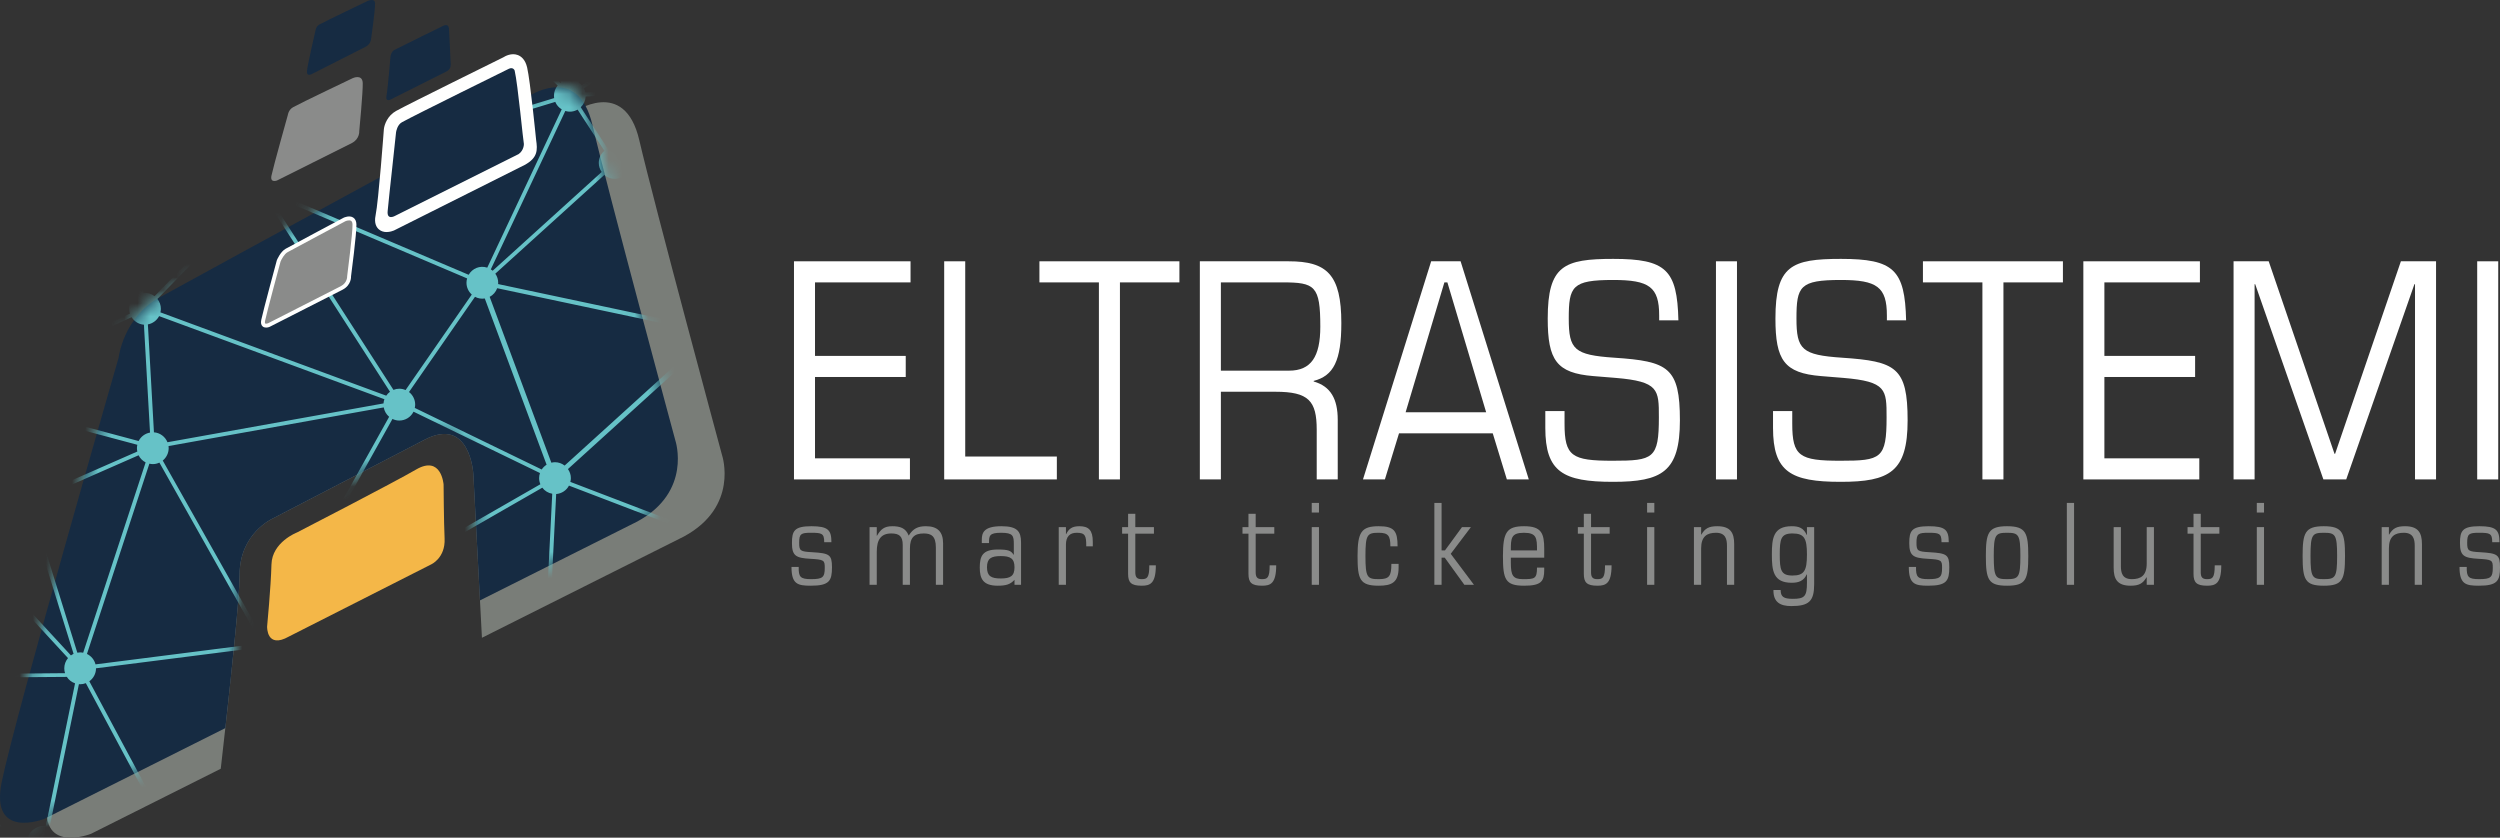 <?xml version="1.0" encoding="UTF-8"?>
<svg width="191px" height="64px" viewBox="0 0 191 64" version="1.1" xmlns="http://www.w3.org/2000/svg" xmlns:xlink="http://www.w3.org/1999/xlink">
    <rect x="0" y="0" width="191" height="64" fill="#333333" stroke="none"/>
    <title>Group 6</title>
    <defs>
        <path d="M40.236,0.781 C40.236,0.781 17.119,13.331 12.191,16.055 L12.191,16.055 C9.411,17.591 9.066,20.644 9.066,20.644 L9.066,20.644 C9.066,20.644 1.212,47.863 0.137,53.043 L0.137,53.043 C-0.8,57.551 3.384,55.892 3.384,55.892 L3.384,55.892 L17.217,48.956 C17.802,43.709 18.312,38.701 18.304,37.267 L18.304,37.267 C18.287,34.083 20.82,32.953 20.82,32.953 L20.82,32.953 L32.429,26.928 C35.919,25.097 36.163,29.533 36.163,29.533 L36.163,29.533 L36.67,39.201 L48.678,33.18 C52.899,30.901 51.6,26.993 51.6,26.993 L51.6,26.993 C51.6,26.993 46.405,7.782 45.269,2.898 L45.269,2.898 C44.736,0.608 43.597,0 42.537,0 L42.537,0 C41.336,0 40.236,0.781 40.236,0.781 L40.236,0.781 Z" id="path-1"></path>
    </defs>
    <g id="Symbols" stroke="none" stroke-width="1" fill="none" fill-rule="evenodd">
        <g id="export" transform="translate(-714, -145)">
            <g id="Group-6" transform="translate(714, 145)">
                <polygon id="Fill-69-Copy" fill="#FFFFFF" points="60.66 19.963 69.565 19.963 69.565 21.575 62.267 21.575 62.267 27.191 69.198 27.191 69.198 28.802 62.267 28.802 62.267 35.017 69.519 35.017 69.519 36.628 60.66 36.628"></polygon>
                <polygon id="Fill-70-Copy" fill="#FFFFFF" points="72.136 19.963 73.743 19.963 73.743 34.879 80.743 34.879 80.743 36.628 72.136 36.628"></polygon>
                <polygon id="Fill-71-Copy" fill="#FFFFFF" points="83.956 21.575 79.412 21.575 79.412 19.963 90.107 19.963 90.107 21.575 85.563 21.575 85.563 36.628 83.956 36.628"></polygon>
                <g id="Group-111-Copy" transform="translate(60.47, 19.779)">
                    <path d="M32.805,8.539 L38.015,8.539 C39.69,8.539 40.402,7.481 40.402,5.179 C40.402,2.049 39.989,1.795 37.51,1.795 L32.805,1.795 L32.805,8.539 Z M31.198,0.184 L37.992,0.184 C40.907,0.184 42.008,1.197 42.008,4.903 C42.008,7.78 41.412,8.931 39.897,9.322 L39.897,9.368 C41.205,9.736 41.733,10.726 41.733,12.291 L41.733,16.849 L40.127,16.849 L40.127,13.051 C40.127,10.842 39.507,10.151 36.982,10.151 L32.805,10.151 L32.805,16.849 L31.198,16.849 L31.198,0.184 Z" id="Fill-72" fill="#FFFFFF"></path>
                    <path d="M50.11,1.796 L49.881,1.796 L46.92,11.716 L53.071,11.716 L50.11,1.796 Z M53.576,13.327 L46.415,13.327 L45.336,16.849 L43.661,16.849 L48.871,0.184 L51.12,0.184 L56.33,16.849 L54.654,16.849 L53.576,13.327 Z" id="Fill-74" fill="#FFFFFF"></path>
                    <path d="M57.592,11.624 L59.061,11.624 L59.061,12.591 C59.061,15.077 59.612,15.422 62.733,15.422 C65.855,15.422 66.268,15.261 66.268,12.107 C66.268,9.99 66.268,9.368 62.963,9.092 L61.265,8.954 C58.442,8.724 57.776,7.734 57.776,4.558 C57.776,0.507 59.015,0 62.779,0 C66.819,0 67.669,0.829 67.76,4.696 L66.291,4.696 L66.291,4.327 C66.291,2.141 65.534,1.611 62.779,1.611 C59.635,1.611 59.383,2.095 59.383,4.558 C59.383,6.928 59.796,7.343 62.871,7.55 C66.98,7.826 67.875,8.286 67.875,12.338 C67.875,16.273 66.498,17.033 62.757,17.033 C58.947,17.033 57.592,16.273 57.592,12.913 L57.592,11.624 Z" id="Fill-76" fill="#FFFFFF"></path>
                    <polygon id="Fill-78" fill="#FFFFFF" points="70.629 16.849 72.235 16.849 72.235 0.184 70.629 0.184"></polygon>
                    <path d="M74.989,11.624 L76.458,11.624 L76.458,12.591 C76.458,15.077 77.009,15.422 80.13,15.422 C83.252,15.422 83.665,15.261 83.665,12.107 C83.665,9.99 83.665,9.368 80.36,9.092 L78.661,8.954 C75.838,8.724 75.173,7.734 75.173,4.558 C75.173,0.507 76.412,0 80.176,0 C84.216,0 85.065,0.829 85.157,4.696 L83.688,4.696 L83.688,4.327 C83.688,2.141 82.93,1.611 80.176,1.611 C77.032,1.611 76.78,2.095 76.78,4.558 C76.78,6.928 77.193,7.343 80.268,7.55 C84.376,7.826 85.272,8.286 85.272,12.338 C85.272,16.273 83.895,17.033 80.153,17.033 C76.343,17.033 74.989,16.273 74.989,12.913 L74.989,11.624 Z" id="Fill-80" fill="#FFFFFF"></path>
                    <polygon id="Fill-81" fill="#FFFFFF" points="90.986 1.796 86.442 1.796 86.442 0.184 97.137 0.184 97.137 1.796 92.593 1.796 92.593 16.849 90.986 16.849"></polygon>
                    <polygon id="Fill-82" fill="#FFFFFF" points="98.698 0.184 107.603 0.184 107.603 1.796 100.305 1.796 100.305 7.412 107.236 7.412 107.236 9.023 100.305 9.023 100.305 15.238 107.557 15.238 107.557 16.849 98.698 16.849"></polygon>
                    <polygon id="Fill-83" fill="#FFFFFF" points="110.174 0.184 112.859 0.184 117.886 14.892 117.932 14.892 122.958 0.184 125.644 0.184 125.644 16.849 124.037 16.849 124.037 1.934 123.991 1.934 118.781 16.849 117.037 16.849 111.827 1.934 111.781 1.934 111.781 16.849 110.174 16.849"></polygon>
                    <polygon id="Fill-84" fill="#FFFFFF" points="128.788 16.849 130.395 16.849 130.395 0.184 128.788 0.184"></polygon>
                    <path d="M0.551,23.535 C0.534,24.295 0.672,24.468 1.491,24.468 C2.378,24.468 2.542,24.338 2.542,23.595 C2.542,23.016 2.481,22.973 1.439,22.913 C0.336,22.852 0.035,22.688 0.035,21.712 C0.035,20.787 0.207,20.424 1.517,20.424 C2.801,20.424 3.05,20.718 3.05,21.643 L2.499,21.643 C2.499,20.968 2.318,20.925 1.491,20.925 C0.724,20.925 0.586,21.003 0.586,21.686 C0.586,22.308 0.664,22.36 1.594,22.411 C2.895,22.489 3.093,22.593 3.093,23.561 C3.093,24.598 2.895,24.969 1.473,24.969 C0.465,24.969 0,24.848 0,23.535 L0.551,23.535 Z" id="Fill-85" fill="#8A8B8A"></path>
                    <path d="M5.964,20.493 L6.515,20.493 L6.515,21.15 L6.533,21.15 C6.808,20.675 7.075,20.424 7.696,20.424 C8.281,20.424 8.73,20.554 8.954,21.141 C9.29,20.605 9.652,20.424 10.272,20.424 C11.16,20.424 11.582,20.856 11.582,21.729 L11.582,24.9 L11.03,24.9 L11.03,22.049 C11.03,21.167 10.669,20.977 10.108,20.977 C9.402,20.977 9.049,21.262 9.049,22.126 L9.049,24.9 L8.497,24.9 L8.497,21.85 C8.497,21.193 8.23,20.977 7.627,20.977 C6.826,20.977 6.515,21.461 6.515,22.377 L6.515,24.9 L5.964,24.9 L5.964,20.493 Z" id="Fill-86" fill="#8A8B8A"></path>
                    <path d="M15.987,24.416 C16.719,24.416 17.038,24.235 17.038,23.561 C17.038,22.887 16.719,22.705 15.987,22.705 C15.254,22.705 14.936,22.887 14.936,23.561 C14.936,24.235 15.254,24.416 15.987,24.416 L15.987,24.416 Z M17.038,24.52 C16.719,24.866 16.4,24.969 15.754,24.969 C14.634,24.969 14.384,24.434 14.384,23.587 C14.384,22.723 14.582,22.204 15.754,22.204 C16.59,22.204 16.771,22.299 16.969,22.602 L16.986,22.602 L16.986,21.798 C16.986,21.15 16.926,20.925 16.012,20.925 C15.108,20.925 15.091,21.15 15.091,21.712 L14.539,21.712 L14.539,21.478 C14.539,20.943 14.668,20.424 16.039,20.424 C17.262,20.424 17.538,20.822 17.538,21.677 L17.538,24.9 L17.038,24.9 L17.038,24.52 Z" id="Fill-87" fill="#8A8B8A"></path>
                    <path d="M20.417,20.493 L20.968,20.493 L20.968,21.029 L20.986,21.029 C21.192,20.605 21.45,20.424 22.002,20.424 C22.7,20.424 23.019,20.726 23.019,21.608 L23.019,21.962 L22.519,21.962 C22.528,21.15 22.433,20.925 21.804,20.925 C21.253,20.917 20.968,21.228 20.968,21.833 L20.968,24.9 L20.417,24.9 L20.417,20.493 Z" id="Fill-88" fill="#8A8B8A"></path>
                    <path d="M25.717,20.994 L25.26,20.994 L25.26,20.493 L25.717,20.493 L25.717,19.474 L26.268,19.474 L26.268,20.493 L27.69,20.493 L27.69,20.994 L26.268,20.994 L26.268,23.941 C26.268,24.304 26.38,24.468 26.742,24.468 C27.156,24.468 27.337,24.39 27.337,23.414 L27.836,23.414 C27.836,24.822 27.389,24.969 26.751,24.969 C25.941,24.969 25.717,24.719 25.717,24.062 L25.717,20.994 Z" id="Fill-89" fill="#8A8B8A"></path>
                    <path d="M34.913,20.994 L34.456,20.994 L34.456,20.493 L34.913,20.493 L34.913,19.474 L35.464,19.474 L35.464,20.493 L36.886,20.493 L36.886,20.994 L35.464,20.994 L35.464,23.941 C35.464,24.304 35.576,24.468 35.938,24.468 C36.351,24.468 36.532,24.39 36.532,23.414 L37.032,23.414 C37.032,24.822 36.584,24.969 35.947,24.969 C35.137,24.969 34.913,24.719 34.913,24.062 L34.913,20.994 Z" id="Fill-90" fill="#8A8B8A"></path>
                    <path d="M39.747,24.9 L40.299,24.9 L40.299,20.493 L39.747,20.493 L39.747,24.9 Z M39.747,19.379 L40.299,19.379 L40.299,18.644 L39.747,18.644 L39.747,19.379 Z" id="Fill-91" fill="#8A8B8A"></path>
                    <path d="M45.754,21.962 C45.754,21.159 45.599,20.925 44.867,20.925 C43.987,20.925 43.85,21.055 43.85,22.697 C43.85,24.338 43.987,24.468 44.867,24.468 C45.659,24.468 45.831,24.252 45.831,23.301 L46.383,23.301 L46.383,23.587 C46.383,24.728 45.849,24.969 44.867,24.969 C43.419,24.969 43.247,24.486 43.247,22.697 C43.247,20.873 43.54,20.424 44.867,20.424 C46.056,20.424 46.305,20.796 46.305,21.962 L45.754,21.962 Z" id="Fill-92" fill="#8A8B8A"></path>
                    <polygon id="Fill-93" fill="#8A8B8A" points="49.908 22.826 49.667 22.826 49.667 24.9 49.115 24.9 49.115 18.644 49.667 18.644 49.667 22.273 49.925 22.273 51.226 20.493 51.907 20.493 50.365 22.533 52.14 24.9 51.407 24.9"></polygon>
                    <path d="M56.957,22.273 C56.957,21.34 56.94,20.925 55.957,20.925 C54.975,20.925 54.958,21.34 54.958,22.273 L56.957,22.273 Z M54.958,22.827 L54.958,23.232 C54.958,24.191 55.122,24.468 55.88,24.468 C56.768,24.468 56.957,24.451 56.957,23.587 L57.509,23.587 L57.509,23.751 C57.509,24.632 57.293,24.969 55.975,24.969 C54.527,24.969 54.355,24.486 54.355,22.697 C54.355,20.873 54.648,20.424 55.975,20.424 C57.293,20.424 57.509,20.96 57.509,22.161 L57.509,22.827 L54.958,22.827 Z" id="Fill-94" fill="#8A8B8A"></path>
                    <path d="M60.534,20.994 L60.078,20.994 L60.078,20.493 L60.534,20.493 L60.534,19.474 L61.086,19.474 L61.086,20.493 L62.508,20.493 L62.508,20.994 L61.086,20.994 L61.086,23.941 C61.086,24.304 61.198,24.468 61.56,24.468 C61.973,24.468 62.154,24.39 62.154,23.414 L62.654,23.414 C62.654,24.822 62.206,24.969 61.568,24.969 C60.759,24.969 60.534,24.719 60.534,24.062 L60.534,20.994 Z" id="Fill-95" fill="#8A8B8A"></path>
                    <path d="M65.369,24.9 L65.921,24.9 L65.921,20.493 L65.369,20.493 L65.369,24.9 Z M65.369,19.379 L65.921,19.379 L65.921,18.644 L65.369,18.644 L65.369,19.379 Z" id="Fill-96" fill="#8A8B8A"></path>
                    <path d="M68.946,20.493 L69.497,20.493 L69.497,21.064 L69.515,21.064 C69.79,20.588 70.092,20.424 70.729,20.424 C71.746,20.424 72.022,20.934 72.022,21.789 L72.022,24.9 L71.47,24.9 L71.47,21.919 C71.47,21.409 71.358,20.925 70.634,20.925 C69.962,20.925 69.497,21.185 69.497,22.118 L69.497,24.9 L68.946,24.9 L68.946,20.493 Z" id="Fill-97" fill="#8A8B8A"></path>
                    <path d="M76.469,24.192 C77.366,24.192 77.581,23.838 77.581,22.584 C77.581,21.331 77.366,20.977 76.469,20.977 C75.582,20.977 75.504,21.418 75.504,22.584 C75.504,23.751 75.582,24.192 76.469,24.192 L76.469,24.192 Z M77.581,24.105 L77.563,24.105 C77.339,24.598 76.952,24.745 76.417,24.745 C74.996,24.745 74.901,23.803 74.901,22.584 C74.901,21.366 74.996,20.424 76.417,20.424 C76.978,20.424 77.322,20.562 77.563,21.089 L77.581,21.089 L77.581,20.493 L78.132,20.493 L78.132,24.857 C78.132,26.162 77.727,26.525 76.383,26.525 C75.53,26.525 75.004,26.222 75.021,25.298 L75.573,25.298 C75.573,25.816 75.797,25.972 76.504,25.972 C77.4,25.972 77.581,25.781 77.581,24.753 L77.581,24.105 Z" id="Fill-98" fill="#8A8B8A"></path>
                    <path d="M85.915,23.535 C85.898,24.295 86.035,24.468 86.854,24.468 C87.741,24.468 87.905,24.338 87.905,23.595 C87.905,23.016 87.845,22.973 86.802,22.913 C85.699,22.852 85.398,22.688 85.398,21.712 C85.398,20.787 85.57,20.424 86.88,20.424 C88.164,20.424 88.414,20.718 88.414,21.643 L87.862,21.643 C87.862,20.968 87.681,20.925 86.854,20.925 C86.087,20.925 85.949,21.003 85.949,21.686 C85.949,22.308 86.027,22.36 86.957,22.411 C88.258,22.489 88.456,22.593 88.456,23.561 C88.456,24.598 88.258,24.969 86.837,24.969 C85.829,24.969 85.363,24.848 85.363,23.535 L85.915,23.535 Z" id="Fill-99" fill="#8A8B8A"></path>
                    <path d="M92.87,24.468 C93.749,24.468 93.887,24.338 93.887,22.697 C93.887,21.055 93.749,20.925 92.87,20.925 C91.991,20.925 91.853,21.055 91.853,22.697 C91.853,24.338 91.991,24.468 92.87,24.468 M92.87,20.424 C94.317,20.424 94.49,20.943 94.49,22.697 C94.49,24.52 94.3,24.969 92.87,24.969 C91.439,24.969 91.25,24.52 91.25,22.697 C91.25,20.943 91.422,20.424 92.87,20.424" id="Fill-100" fill="#8A8B8A"></path>
                    <polygon id="Fill-101" fill="#8A8B8A" points="97.437 24.9 97.989 24.9 97.989 18.644 97.437 18.644"></polygon>
                    <path d="M104.09,24.9 L103.539,24.9 L103.539,24.33 L103.521,24.33 C103.246,24.805 102.944,24.969 102.307,24.969 C101.29,24.969 101.014,24.459 101.014,23.604 L101.014,20.493 L101.566,20.493 L101.566,23.474 C101.566,23.984 101.677,24.468 102.401,24.468 C103.073,24.468 103.539,24.209 103.539,23.276 L103.539,20.493 L104.09,20.493 L104.09,24.9 Z" id="Fill-102" fill="#8A8B8A"></path>
                    <path d="M107.115,20.994 L106.659,20.994 L106.659,20.493 L107.115,20.493 L107.115,19.474 L107.667,19.474 L107.667,20.493 L109.089,20.493 L109.089,20.994 L107.667,20.994 L107.667,23.941 C107.667,24.304 107.779,24.468 108.141,24.468 C108.554,24.468 108.735,24.39 108.735,23.414 L109.235,23.414 C109.235,24.822 108.787,24.969 108.15,24.969 C107.34,24.969 107.115,24.719 107.115,24.062 L107.115,20.994 Z" id="Fill-103" fill="#8A8B8A"></path>
                    <path d="M111.95,24.9 L112.502,24.9 L112.502,20.493 L111.95,20.493 L111.95,24.9 Z M111.95,19.379 L112.502,19.379 L112.502,18.644 L111.95,18.644 L111.95,19.379 Z" id="Fill-104" fill="#8A8B8A"></path>
                    <path d="M117.069,24.468 C117.948,24.468 118.086,24.338 118.086,22.697 C118.086,21.055 117.948,20.925 117.069,20.925 C116.19,20.925 116.053,21.055 116.053,22.697 C116.053,24.338 116.19,24.468 117.069,24.468 M117.069,20.424 C118.517,20.424 118.689,20.943 118.689,22.697 C118.689,24.52 118.5,24.969 117.069,24.969 C115.639,24.969 115.45,24.52 115.45,22.697 C115.45,20.943 115.622,20.424 117.069,20.424" id="Fill-105" fill="#8A8B8A"></path>
                    <path d="M121.491,20.493 L122.042,20.493 L122.042,21.064 L122.06,21.064 C122.335,20.588 122.637,20.424 123.274,20.424 C124.291,20.424 124.567,20.934 124.567,21.789 L124.567,24.9 L124.015,24.9 L124.015,21.919 C124.015,21.409 123.903,20.925 123.18,20.925 C122.508,20.925 122.042,21.185 122.042,22.118 L122.042,24.9 L121.491,24.9 L121.491,20.493 Z" id="Fill-106" fill="#8A8B8A"></path>
                    <path d="M127.989,23.535 C127.972,24.295 128.109,24.468 128.928,24.468 C129.815,24.468 129.979,24.338 129.979,23.595 C129.979,23.016 129.919,22.973 128.876,22.913 C127.773,22.852 127.472,22.688 127.472,21.712 C127.472,20.787 127.644,20.424 128.954,20.424 C130.238,20.424 130.488,20.718 130.488,21.643 L129.936,21.643 C129.936,20.968 129.755,20.925 128.928,20.925 C128.161,20.925 128.023,21.003 128.023,21.686 C128.023,22.308 128.101,22.36 129.031,22.411 C130.332,22.489 130.53,22.593 130.53,23.561 C130.53,24.598 130.332,24.969 128.911,24.969 C127.903,24.969 127.437,24.848 127.437,23.535 L127.989,23.535 Z" id="Fill-107" fill="#8A8B8A"></path>
                </g>
                <g id="Group-5" transform="translate(0, -0)">
                    <g id="Group-120-Copy" transform="translate(0, 6.67)">
                        <path d="M55.172,28.133 C55.172,28.133 49.977,8.922 48.841,4.038 C47.704,-0.847 43.808,1.921 43.808,1.921 C43.808,1.921 20.69,14.471 15.762,17.194 C12.983,18.731 12.637,21.783 12.637,21.783 C12.637,21.783 4.784,49.003 3.708,54.182 C2.772,58.691 6.955,57.032 6.955,57.032 L16.866,52.062 C17.581,45.822 18.314,38.984 18.305,37.267 C18.287,34.083 20.821,32.953 20.821,32.953 L32.429,26.928 C35.919,25.097 36.163,29.533 36.163,29.533 L36.82,42.056 L52.25,34.32 C56.471,32.041 55.172,28.133 55.172,28.133" id="Fill-114" fill="#797D78"></path>
                        <path d="M51.6,26.993 C51.6,26.993 46.405,7.782 45.269,2.898 C44.132,-1.986 40.236,0.781 40.236,0.781 C40.236,0.781 17.119,13.331 12.191,16.054 C9.411,17.591 9.066,20.644 9.066,20.644 C9.066,20.644 1.212,47.864 0.137,53.043 C-0.8,57.551 3.384,55.892 3.384,55.892 L17.217,48.956 C17.802,43.709 18.312,38.701 18.305,37.267 C18.288,34.084 20.821,32.952 20.821,32.952 L32.429,26.928 C35.919,25.097 36.163,29.533 36.163,29.533 L36.67,39.201 L48.678,33.18 C52.899,30.901 51.6,26.993 51.6,26.993" id="Fill-116" fill="#162B42"></path>
                        <path d="M22.688,34.011 C22.688,34.011 20.783,34.744 20.74,36.453 C20.696,38.188 20.407,41.201 20.407,41.201 C20.407,41.201 20.35,42.936 22.075,41.96 L32.933,36.454 C32.933,36.454 34.039,35.971 33.967,34.47 C33.909,33.26 33.89,30.348 33.89,30.348 C33.89,30.348 33.727,28.068 31.779,29.208 C30.144,30.165 22.688,34.011 22.688,34.011" id="Fill-118" fill="#F4B748"></path>
                    </g>
                    <g id="Group-4" transform="translate(0, 0)">
                        <g id="Group-123-Copy" transform="translate(0, 6.67)">
                            <mask id="mask-2" fill="white">
                                <use xlink:href="#path-1"></use>
                            </mask>
                            <g id="Clip-122"></g>
                            <path d="M68.032,23.795 C68.032,23.205 67.7,22.668 67.177,22.406 L67.24,22.293 L67.241,22.215 C67.241,22.177 67.24,22.139 67.24,22.1 C67.239,22.063 67.238,22.025 67.238,21.987 L67.238,21.686 L66.89,22.302 C66.809,22.28 66.726,22.264 66.643,22.254 L66.643,2.827 C66.692,2.823 66.739,2.817 66.785,2.809 L70.821,28.37 C70.643,28.415 70.468,28.491 70.302,28.596 L67.535,24.926 C67.852,24.63 68.032,24.222 68.032,23.795 L68.032,23.795 Z M59.142,48.799 C59.142,48.236 58.828,47.712 58.335,47.441 L62.757,39.021 L58.619,53.77 C58.509,53.748 58.399,53.737 58.291,53.737 C58.282,53.737 58.273,53.738 58.264,53.738 L57.91,50.315 C58.628,50.165 59.142,49.539 59.142,48.799 L59.142,48.799 Z M43.068,61.49 C43.363,61.821 43.778,62.009 44.217,62.009 C45.071,62.009 45.766,61.312 45.766,60.454 C45.766,60.179 45.693,59.91 45.553,59.673 L47.246,58.427 C47.251,58.432 47.255,58.437 47.26,58.442 C47.566,58.749 47.974,58.919 48.407,58.919 L48.408,58.919 C48.842,58.919 49.249,58.749 49.554,58.442 C49.89,58.106 50.057,57.646 50.02,57.17 L56.608,56.151 C56.651,56.268 56.706,56.38 56.772,56.486 L33.892,68.177 L43.068,61.49 Z M25.576,64.868 L36.901,61.178 L42.687,60.658 C42.713,60.865 42.779,61.06 42.877,61.232 L33.675,67.939 C33.342,67.622 32.909,67.448 32.449,67.448 C31.816,67.448 31.234,67.785 30.913,68.334 L25.52,65.761 C25.62,65.476 25.639,65.164 25.576,64.868 L25.576,64.868 Z M5.24,64.505 L14.893,63.305 C15.002,63.614 15.232,63.866 15.532,64.004 L15.675,64.038 C15.793,64.064 15.911,64.09 16.03,64.114 L16.046,64.116 C16.44,64.114 16.803,63.92 17.027,63.594 L22.443,65.637 C22.517,65.922 22.653,66.165 22.848,66.361 C23.398,66.911 24.251,66.993 24.892,66.562 L30.728,68.767 C30.72,68.794 30.712,68.823 30.705,68.851 L5.19,64.8 C5.216,64.701 5.232,64.604 5.24,64.505 L5.24,64.505 Z M-0.037,58.583 C0.131,58.413 0.258,58.207 0.339,57.971 L2.741,58.751 C2.858,58.812 2.981,58.853 3.096,58.87 L14.844,62.696 C14.829,62.77 14.822,62.834 14.822,62.9 C14.822,62.929 14.823,62.959 14.826,62.99 L5.233,64.182 C5.139,63.273 4.375,62.573 3.459,62.573 C3.116,62.573 2.782,62.675 2.49,62.867 L-0.18,58.704 C-0.13,58.667 -0.083,58.628 -0.037,58.583 L-0.037,58.583 Z M-15.945,44.393 L-8.589,49.694 C-8.666,49.882 -8.704,50.077 -8.704,50.274 C-8.704,51.131 -8.009,51.828 -7.154,51.828 C-6.674,51.828 -6.224,51.604 -5.93,51.225 L-2.292,56.245 C-2.307,56.257 -2.321,56.268 -2.333,56.281 C-2.64,56.589 -2.809,56.998 -2.809,57.433 C-2.809,57.868 -2.64,58.276 -2.333,58.584 C-1.836,59.079 -1.072,59.195 -0.449,58.876 L2.238,63.068 C2.205,63.098 2.176,63.127 2.149,63.156 L-16.256,44.699 C-16.141,44.61 -16.037,44.508 -15.945,44.393 L-15.945,44.393 Z M-16.565,37.424 C-16.373,37.423 -16.181,37.39 -16.003,37.324 L-7.676,48.815 C-7.987,48.928 -8.252,49.135 -8.436,49.41 L-15.768,44.126 C-15.623,43.86 -15.547,43.565 -15.547,43.269 C-15.547,42.416 -16.141,41.69 -16.97,41.515 L-16.565,37.424 Z M-17.33,10.393 C-17.209,10.475 -17.075,10.542 -16.93,10.59 L-16.93,18.541 L-20.124,16.176 C-19.95,15.892 -19.859,15.572 -19.859,15.247 C-19.859,14.773 -20.043,14.331 -20.378,13.992 L-17.33,10.393 Z M21.565,-19.174 L4.679,-13.673 C4.414,-14.186 3.882,-14.514 3.307,-14.514 C2.453,-14.514 1.758,-13.816 1.758,-12.959 C1.758,-12.884 1.764,-12.806 1.775,-12.726 L0.143,-12.194 C0.06,-12.39 -0.055,-12.562 -0.199,-12.707 C-0.506,-13.015 -0.914,-13.184 -1.348,-13.184 C-1.781,-13.184 -2.189,-13.015 -2.496,-12.707 C-2.832,-12.37 -2.998,-11.908 -2.96,-11.43 L-6.902,-10.72 C-6.948,-10.891 -7.016,-11.051 -7.104,-11.193 L15.41,-22.699 C15.75,-22.259 16.273,-22 16.825,-22 C17.437,-22 18.006,-22.321 18.33,-22.844 L21.762,-20.308 C21.562,-19.968 21.492,-19.563 21.565,-19.174 L21.565,-19.174 Z M44.138,-19.342 L39.9,-18.934 C39.656,-19.51 39.104,-19.879 38.479,-19.879 C37.624,-19.879 36.929,-19.182 36.929,-18.324 C36.929,-18.285 36.932,-18.247 36.937,-18.21 L31.625,-17.184 L24.769,-19.419 C24.787,-19.874 24.619,-20.313 24.302,-20.63 C23.669,-21.264 22.639,-21.264 22.006,-20.63 C21.987,-20.61 21.968,-20.589 21.95,-20.568 L18.477,-23.134 C18.536,-23.28 18.575,-23.426 18.594,-23.572 L44.15,-19.512 C44.143,-19.462 44.138,-19.409 44.138,-19.354 C44.138,-19.35 44.138,-19.346 44.138,-19.342 L44.138,-19.342 Z M44.951,-16.109 C44.775,-16.104 44.609,-16.038 44.474,-15.921 L43.896,-16.362 L44.367,-15.806 L44.363,-15.802 L39.945,-17.828 C40.001,-17.991 40.029,-18.158 40.029,-18.324 C40.029,-18.419 40.018,-18.517 39.996,-18.621 L44.174,-19.024 C44.285,-18.428 44.688,-17.93 45.247,-17.699 L44.951,-16.109 Z M54.985,-7.995 L49.584,-12.067 C49.538,-12.427 49.382,-12.749 49.132,-13 C48.77,-13.363 48.254,-13.532 47.744,-13.456 L45.659,-15.028 C45.706,-15.13 45.731,-15.238 45.731,-15.347 C45.731,-15.656 45.545,-15.929 45.263,-16.047 L45.554,-17.603 C45.691,-17.572 45.812,-17.557 45.929,-17.557 C46.294,-17.557 46.645,-17.67 46.949,-17.884 L55.123,-8.101 C55.074,-8.071 55.028,-8.036 54.985,-7.995 L54.985,-7.995 Z M64.666,-0.56 L56.32,-6.978 C56.384,-7.101 56.417,-7.235 56.417,-7.372 C56.418,-7.883 55.971,-8.292 55.441,-8.218 L47.226,-18.051 L64.666,-0.56 Z M64.093,8.004 C63.973,7.976 63.849,7.961 63.723,7.961 C63.692,7.961 63.662,7.962 63.631,7.964 L61.779,1.548 C62.34,1.318 62.711,0.771 62.711,0.163 C62.711,-0.666 62.039,-1.34 61.213,-1.34 C60.942,-1.34 60.677,-1.266 60.443,-1.127 L56.441,-6.482 L64.977,0.084 C64.79,0.376 64.692,0.705 64.692,1.041 C64.692,1.758 65.129,2.412 65.789,2.692 L64.093,8.004 Z M69.455,30.116 C69.455,30.505 69.586,30.885 69.824,31.195 L65.144,34.739 C65.096,34.674 65.047,34.617 64.996,34.567 C64.781,34.349 64.502,34.201 64.187,34.136 L66.142,25.305 C66.266,25.335 66.376,25.349 66.483,25.349 C66.767,25.349 67.043,25.272 67.286,25.125 L70.046,28.786 C69.67,29.127 69.455,29.607 69.455,30.116 L69.455,30.116 Z M63.087,39.029 C63.128,39.034 63.171,39.039 63.217,39.039 C63.453,39.039 63.687,38.963 63.893,38.821 L63.912,38.807 L63.921,38.786 C64.067,38.442 64.216,38.066 64.393,37.604 L64.401,37.582 L64.396,37.559 C64.377,37.465 64.342,37.37 64.294,37.276 C64.562,37.202 64.803,37.062 64.996,36.868 C65.485,36.377 65.605,35.642 65.306,35.019 L70.04,31.433 C70.112,31.5 70.189,31.561 70.269,31.613 L58.96,53.871 C58.949,53.867 58.938,53.863 58.927,53.858 L63.087,39.029 Z M56.109,48.36 L55.211,48.191 L62.224,38.512 C62.305,38.63 62.407,38.733 62.523,38.816 L58.057,47.321 C57.899,47.27 57.743,47.244 57.592,47.244 C56.902,47.244 56.302,47.699 56.109,48.36 L56.109,48.36 Z M38.187,60.758 L46.913,57.915 C46.951,58.006 46.996,58.093 47.05,58.175 L45.36,59.416 C45.064,59.088 44.651,58.9 44.217,58.9 C43.402,58.9 42.724,59.547 42.672,60.355 L38.187,60.758 Z M22.849,64.059 C22.636,64.272 22.489,64.536 22.419,64.828 L17.221,63.135 C17.236,63.067 17.244,63.005 17.247,62.944 L35.472,61.306 L25.482,64.562 C25.399,64.369 25.285,64.2 25.143,64.059 C24.837,63.752 24.429,63.582 23.996,63.582 L23.996,63.582 C23.562,63.582 23.155,63.752 22.849,64.059 L22.849,64.059 Z M-16.609,19.176 L-13.426,21.532 C-13.566,21.77 -13.641,22.041 -13.641,22.32 C-13.641,22.935 -13.285,23.482 -12.729,23.734 L-16.206,34.223 C-16.334,34.193 -16.458,34.179 -16.577,34.179 C-16.588,34.179 -16.599,34.179 -16.609,34.179 L-16.609,19.176 Z M24.301,-18.328 C24.322,-18.347 24.34,-18.368 24.357,-18.389 L26.758,-16.614 C26.731,-16.511 26.717,-16.413 26.717,-16.317 C26.717,-16.129 26.763,-15.947 26.852,-15.775 L15.623,-10.806 L15.532,-10.827 C15.246,-11.289 14.758,-11.564 14.22,-11.564 C13.922,-11.564 13.633,-11.479 13.383,-11.318 L4.821,-13.276 C4.814,-13.307 4.805,-13.339 4.795,-13.373 L21.656,-18.868 C21.738,-18.662 21.856,-18.481 22.007,-18.328 C22.639,-17.694 23.668,-17.694 24.301,-18.328 L24.301,-18.328 Z M47.045,-13.166 L46.046,-14.335 L47.361,-13.344 C47.25,-13.298 47.145,-13.238 47.045,-13.166 L47.045,-13.166 Z M66.324,22.227 L64.559,11.915 C65.07,11.76 65.421,11.292 65.421,10.752 C65.421,10.673 65.412,10.592 65.395,10.512 L65.39,10.486 L65.167,10.285 C65.467,9.66 65.346,8.923 64.858,8.433 C64.728,8.303 64.573,8.195 64.395,8.113 L66.093,2.787 C66.169,2.804 66.247,2.816 66.324,2.824 L66.324,22.227 Z M64.012,22.357 L64.012,11.951 C64.1,11.967 64.184,11.974 64.262,11.966 L66.033,22.312 C65.718,22.408 65.442,22.601 65.245,22.861 L64.012,22.357 Z M64.012,22.684 L65.091,23.125 C64.986,23.34 64.933,23.565 64.933,23.795 C64.933,24.413 65.292,24.962 65.853,25.212 L64.012,33.53 L64.012,22.684 Z M-5.753,50.924 C-5.654,50.71 -5.604,50.492 -5.604,50.274 C-5.604,49.655 -5.964,49.106 -6.525,48.856 L-5.868,46.475 C-5.722,46.519 -5.581,46.54 -5.442,46.54 C-4.627,46.54 -3.964,45.918 -3.9,45.11 L5.107,45.044 C5.254,45.276 5.474,45.448 5.734,45.537 L3.492,56.47 C3.423,56.458 3.357,56.452 3.291,56.452 C2.759,56.452 2.282,56.813 2.13,57.336 L2.094,57.498 C2.087,57.552 2.078,57.607 2.078,57.669 C2.078,57.765 2.093,57.863 2.126,57.991 L2.172,58.138 C2.188,58.175 2.205,58.212 2.225,58.248 L0.42,57.66 C0.491,57.155 0.323,56.644 -0.037,56.281 C-0.572,55.746 -1.402,55.654 -2.04,56.051 L-5.753,50.924 Z M59.8,-0.317 L56.877,-0.179 L53.022,-5.501 L54.952,-6.782 C55.112,-6.612 55.331,-6.516 55.565,-6.516 C55.697,-6.516 55.828,-6.548 55.947,-6.609 L60.195,-0.931 C60.015,-0.762 59.879,-0.552 59.8,-0.317 L59.8,-0.317 Z M63.023,20.846 C63.023,19.988 62.328,19.291 61.472,19.291 C60.666,19.291 60.01,19.897 59.934,20.691 L55.859,19.028 C55.89,18.921 55.905,18.818 55.905,18.714 C55.905,18.481 55.838,18.256 55.71,18.06 L63.382,11.64 C63.473,11.725 63.578,11.797 63.692,11.851 L63.692,22.226 L62.68,21.813 C62.902,21.536 63.023,21.197 63.023,20.846 L63.023,20.846 Z M62.275,35.342 L55.319,19.749 C55.499,19.64 55.644,19.489 55.746,19.308 L59.94,21.021 C60.028,21.798 60.692,22.4 61.472,22.4 C61.824,22.4 62.169,22.274 62.448,22.045 L63.692,22.553 L63.692,34.102 C63.313,34.139 62.964,34.302 62.702,34.567 C62.49,34.779 62.343,35.048 62.275,35.342 L62.275,35.342 Z M56.355,49.726 L49.505,56.068 L55.015,48.462 L56.052,48.655 C56.047,48.701 56.041,48.749 56.041,48.799 C56.041,49.133 56.15,49.452 56.355,49.726 L56.355,49.726 Z M27.355,54.601 C27.357,54.581 27.359,54.562 27.359,54.541 C27.359,54.385 27.327,54.231 27.265,54.081 L40.635,46.508 C40.864,46.817 41.223,47 41.608,47 C41.847,47 42.076,46.929 42.276,46.794 L47.48,55.961 C47.392,56.021 47.322,56.079 47.26,56.141 C47.006,56.395 46.846,56.73 46.804,57.091 L27.355,54.601 Z M25.315,55.423 C25.542,55.639 25.834,55.758 26.146,55.758 C26.68,55.758 27.145,55.408 27.301,54.9 L46.795,57.386 C46.799,57.463 46.808,57.537 46.822,57.609 L36.76,60.887 L17.216,62.643 C17.186,62.502 17.133,62.37 17.057,62.251 L25.315,55.423 Z M22.382,65.273 L20.076,64.402 L22.381,65.153 C22.38,65.192 22.381,65.232 22.382,65.273 L22.382,65.273 Z M-7.03,-3.996 L-7.8,-4.29 C-7.823,-4.585 -7.927,-4.863 -8.104,-5.1 L-2.444,-10.327 L-7.03,-3.996 Z M3.199,-11.266 L3.146,-11.414 C3.201,-11.408 3.254,-11.405 3.307,-11.405 C3.937,-11.405 4.501,-11.792 4.738,-12.376 L8.238,-10.765 L3.199,-11.266 Z M38.479,-16.769 C39.027,-16.769 39.53,-17.063 39.808,-17.539 L44.23,-15.509 C44.217,-15.453 44.211,-15.4 44.211,-15.347 C44.211,-15.19 44.26,-15.037 44.351,-14.908 L42.549,-13.624 L32.218,-16.991 L36.987,-17.912 C37.17,-17.246 37.786,-16.769 38.479,-16.769 L38.479,-16.769 Z M46.449,-12.355 L42.906,-13.508 L44.576,-14.697 C44.806,-14.554 45.101,-14.549 45.333,-14.676 L46.801,-12.961 C46.641,-12.79 46.522,-12.587 46.449,-12.355 L46.449,-12.355 Z M44.437,-0.161 C44.366,-0.241 44.286,-0.311 44.197,-0.369 L47.601,-10.275 C48.078,-10.161 48.575,-10.265 48.962,-10.56 L52.577,-5.569 L44.437,-0.161 Z M51.389,-10.305 L49.564,-11.514 C49.575,-11.564 49.583,-11.613 49.589,-11.662 L51.389,-10.305 Z M7.335,44.389 L7.335,44.388 L19.025,42.9 C19.125,43.293 19.423,43.615 19.809,43.747 L16.129,61.689 C15.953,61.667 15.77,61.699 15.599,61.767 L6.824,45.379 C7.145,45.151 7.335,44.786 7.335,44.389 L7.335,44.389 Z M4.504,57.669 C4.504,57.192 4.216,56.753 3.782,56.558 L6.029,45.6 C6.059,45.604 6.091,45.607 6.123,45.607 C6.272,45.607 6.418,45.579 6.558,45.523 L15.333,61.911 C15.183,62.018 15.059,62.158 14.972,62.322 L4.391,58.17 C4.466,58.007 4.504,57.839 4.504,57.669 L4.504,57.669 Z M4.231,58.433 L11.3,61.205 L3.813,58.766 C3.974,58.688 4.118,58.574 4.231,58.433 L4.231,58.433 Z M-12.424,23.832 C-12.303,23.861 -12.196,23.875 -12.091,23.875 C-11.928,23.875 -11.761,23.846 -11.593,23.788 L-6.991,30.17 C-7.103,30.274 -7.196,30.398 -7.264,30.54 L-7.315,30.678 C-7.36,30.811 -7.381,30.933 -7.381,31.054 C-7.381,31.144 -7.369,31.235 -7.343,31.337 L-15.637,34.472 C-15.728,34.408 -15.815,34.358 -15.902,34.318 L-12.424,23.832 Z M-15.066,9.966 L-11.805,11.731 C-11.815,11.758 -11.825,11.785 -11.833,11.815 L-11.866,11.954 L-11.869,11.974 C-11.876,12.029 -11.884,12.085 -11.884,12.145 C-11.884,12.302 -11.854,12.455 -11.792,12.605 L-11.725,12.736 C-11.557,13.038 -11.276,13.251 -10.947,13.329 L-12.027,20.769 C-12.145,20.756 -12.268,20.772 -12.415,20.805 L-15.756,10.544 C-15.57,10.464 -15.404,10.35 -15.261,10.207 C-15.191,10.139 -15.128,10.061 -15.066,9.966 L-15.066,9.966 Z M-8.89,-2.691 C-8.309,-2.868 -7.891,-3.364 -7.811,-3.971 L-7.213,-3.742 L-8.48,-1.995 L-8.89,-2.691 Z M-9.457,-0.644 L-9.303,-2.622 C-9.27,-2.624 -9.238,-2.628 -9.206,-2.632 L-8.672,-1.728 L-9.457,-0.644 Z M0.239,-11.238 L2.986,-10.964 L7.163,0.714 C6.941,0.827 6.76,1.006 6.642,1.226 L-6.72,-3.878 L-2.173,-10.155 C-1.541,-9.781 -0.723,-9.882 -0.2,-10.406 C0.028,-10.635 0.179,-10.921 0.239,-11.238 L0.239,-11.238 Z M43.927,-0.507 C43.68,-0.594 43.394,-0.595 43.14,-0.506 L38.443,-8.839 C38.706,-9.071 38.855,-9.399 38.855,-9.75 C38.855,-10.001 38.774,-10.249 38.624,-10.456 L42.582,-13.276 L46.376,-12.04 C46.318,-11.545 46.488,-11.048 46.837,-10.699 C46.974,-10.561 47.136,-10.45 47.319,-10.369 L43.927,-0.507 Z M62.921,8.165 L58.407,1.934 L60.234,1.295 C60.508,1.534 60.853,1.666 61.213,1.666 C61.296,1.666 61.381,1.657 61.472,1.641 L63.312,8.011 C63.171,8.047 63.04,8.099 62.921,8.165 L62.921,8.165 Z M62.148,37.252 L43.575,30.147 C43.602,30.043 43.614,29.95 43.614,29.859 C43.614,29.612 43.537,29.374 43.391,29.166 L53.901,19.635 C54.211,19.904 54.643,20.002 55.046,19.875 L61.871,35.174 L62.262,36.053 C62.307,36.268 62.399,36.472 62.535,36.662 L62.59,36.786 C62.402,36.9 62.249,37.062 62.148,37.252 L62.148,37.252 Z M54.668,48.395 L49.237,55.892 C48.986,55.742 48.701,55.667 48.414,55.667 C48.185,55.667 47.955,55.715 47.74,55.812 L42.508,46.598 C42.621,46.472 42.707,46.32 42.759,46.153 L54.668,48.395 Z M42.816,45.856 C42.818,45.832 42.82,45.808 42.82,45.784 C42.82,45.697 42.81,45.611 42.785,45.511 L61.845,38.487 L54.863,48.124 L49.641,47.143 L42.816,45.856 Z M20.104,43.81 C20.273,43.83 20.445,43.803 20.602,43.747 L25.475,53.532 C25.134,53.76 24.933,54.132 24.933,54.541 C24.933,54.77 24.998,54.993 25.123,55.189 L16.866,62.018 C16.742,61.901 16.592,61.81 16.425,61.752 L20.104,43.81 Z M-15.37,34.694 L-7.239,31.62 C-7.084,31.916 -6.812,32.136 -6.492,32.225 L-5.893,43.505 C-6.543,43.703 -6.992,44.303 -6.992,44.985 C-6.992,45.565 -6.677,46.083 -6.167,46.354 L-6.831,48.758 C-6.948,48.732 -7.052,48.719 -7.154,48.719 C-7.216,48.719 -7.275,48.726 -7.34,48.735 L-15.713,37.177 C-15.595,37.106 -15.498,37.032 -15.415,36.95 C-14.799,36.33 -14.784,35.333 -15.37,34.694 L-15.37,34.694 Z M-10.682,10.929 C-10.916,10.931 -11.144,11.001 -11.348,11.137 L-11.461,11.228 C-11.534,11.291 -11.6,11.364 -11.657,11.447 L-14.916,9.682 C-14.664,9.076 -14.798,8.372 -15.259,7.908 L-9.864,0.461 L-10.682,10.929 Z M-5.27,5.044 L-5.326,5.181 C-5.375,5.321 -5.399,5.451 -5.399,5.577 C-5.399,5.844 -5.308,6.105 -5.14,6.322 L-9.962,11.164 C-10.085,11.075 -10.22,11.009 -10.365,10.971 L-9.506,-0.034 L-8.495,-1.428 L-4.928,4.616 C-5.069,4.727 -5.186,4.873 -5.27,5.044 L-5.27,5.044 Z M6.518,2.015 L-3.087,5.069 C-3.285,4.636 -3.708,4.36 -4.186,4.36 C-4.348,4.36 -4.51,4.395 -4.667,4.465 L-8.302,-1.694 L-6.903,-3.624 L6.536,1.51 C6.509,1.614 6.496,1.707 6.496,1.8 C6.496,1.869 6.503,1.94 6.518,2.015 L6.518,2.015 Z M29.079,-16.693 C28.918,-17.191 28.456,-17.533 27.93,-17.533 C27.497,-17.533 27.095,-17.296 26.881,-16.922 L24.545,-18.648 C24.63,-18.79 24.692,-18.94 24.73,-19.094 L30.975,-17.059 L29.079,-16.693 Z M44.716,0.397 C44.695,0.289 44.658,0.185 44.608,0.088 L52.755,-5.324 L56.495,-0.161 L44.716,0.397 Z M54.204,17.605 L47.708,6.733 C47.867,6.608 47.991,6.445 48.071,6.254 L62.29,10.357 C62.37,10.507 62.46,10.631 62.563,10.734 C62.696,10.867 62.855,10.976 63.038,11.058 C63.072,11.186 63.123,11.303 63.19,11.408 L55.518,17.826 C55.293,17.613 55.001,17.497 54.691,17.497 C54.527,17.497 54.363,17.533 54.204,17.605 L54.204,17.605 Z M26.146,53.323 C26.009,53.323 25.874,53.347 25.742,53.393 L20.869,43.608 C21.112,43.444 21.289,43.201 21.365,42.926 L40.397,45.755 C40.396,45.764 40.396,45.774 40.396,45.784 C40.396,45.94 40.427,46.095 40.489,46.243 L27.118,53.817 C26.888,53.507 26.53,53.323 26.146,53.323 L26.146,53.323 Z M7.708,3.017 C7.749,3.017 7.788,3.013 7.825,3.008 L10.671,15.782 C10.494,15.846 10.335,15.949 10.206,16.085 L-3.13,6.174 C-3.027,5.992 -2.973,5.786 -2.973,5.577 C-2.973,5.507 -2.98,5.436 -2.996,5.357 L6.609,2.303 C6.803,2.733 7.236,3.017 7.708,3.017 L7.708,3.017 Z M22.708,-10.048 C22.523,-10.189 22.3,-10.265 22.071,-10.265 C21.624,-10.265 21.224,-9.979 21.073,-9.56 L16.146,-10.686 L27.035,-15.506 C27.043,-15.496 27.052,-15.485 27.062,-15.476 L22.708,-10.048 Z M54.419,3.008 C54.435,2.92 54.443,2.837 54.443,2.757 C54.443,1.9 53.748,1.202 52.894,1.202 C52.038,1.202 51.343,1.9 51.343,2.757 C51.343,3.198 51.528,3.609 51.855,3.905 L48.048,5.236 C47.844,4.822 47.425,4.56 46.96,4.56 C46.78,4.56 46.599,4.603 46.432,4.687 L44.369,1.521 C44.597,1.304 44.732,1.01 44.746,0.699 L56.707,0.132 L57.908,1.787 L54.419,3.008 Z M21.41,42.626 C21.411,42.617 21.411,42.608 21.411,42.599 C21.411,42.442 21.379,42.285 21.315,42.132 L41.432,30.589 C41.616,30.835 41.886,31 42.191,31.052 L41.518,44.571 C41.006,44.609 40.578,44.961 40.44,45.458 L21.41,42.626 Z M11.412,28.755 C11.505,28.777 11.592,28.788 11.674,28.788 C11.847,28.788 12.016,28.75 12.178,28.673 L19.475,41.623 C19.167,41.852 18.986,42.211 18.986,42.599 L18.986,42.6 L7.297,44.088 C7.208,43.737 6.97,43.447 6.643,43.292 L11.412,28.755 Z M3.371,31.651 C3.371,31.54 3.353,31.427 3.318,31.306 L10.588,28.113 C10.705,28.348 10.892,28.538 11.126,28.657 L6.355,43.199 C6.274,43.182 6.198,43.173 6.123,43.173 C6.054,43.173 5.985,43.18 5.908,43.195 L2.659,32.757 C3.093,32.558 3.371,32.132 3.371,31.651 L3.371,31.651 Z M-4.983,31.291 L0.946,31.716 C0.979,32.357 1.51,32.869 2.157,32.869 C2.225,32.869 2.296,32.862 2.373,32.847 L5.621,43.285 C5.552,43.317 5.485,43.357 5.42,43.405 L-5.242,31.837 C-5.111,31.68 -5.023,31.494 -4.983,31.291 L-4.983,31.291 Z M-10.589,22.679 C-10.557,22.551 -10.542,22.433 -10.542,22.32 C-10.542,21.606 -11.029,20.984 -11.71,20.814 L-10.629,13.362 C-10.616,13.361 -10.604,13.359 -10.591,13.357 L-8.283,22.93 L-10.589,22.679 Z M-3.937,23.389 L-3.937,23.401 L-7.964,22.963 L-10.295,13.299 C-10.255,13.285 -10.214,13.269 -10.174,13.25 L-3.763,22.906 C-3.875,23.041 -3.937,23.21 -3.937,23.389 L-3.937,23.389 Z M-9.459,12.145 C-9.459,11.86 -9.558,11.587 -9.741,11.369 L-4.927,6.535 C-4.733,6.687 -4.508,6.774 -4.269,6.79 L-3.392,22.659 C-3.439,22.673 -3.485,22.692 -3.529,22.715 L-9.915,13.096 C-9.628,12.866 -9.459,12.515 -9.459,12.145 L-9.459,12.145 Z M28.553,-15.274 L32.82,-9.807 C32.638,-9.622 32.521,-9.384 32.484,-9.124 L23.13,-9.287 C23.114,-9.484 23.042,-9.67 22.921,-9.833 L27.292,-15.282 C27.672,-15.046 28.166,-15.041 28.553,-15.274 L28.553,-15.274 Z M34.658,-10.009 C34.658,-9.854 34.683,-9.699 34.732,-9.548 C34.521,-9.927 34.123,-10.169 33.678,-10.169 C33.458,-10.169 33.245,-10.11 33.056,-9.996 L28.788,-15.463 C28.811,-15.486 28.832,-15.509 28.851,-15.532 L35.332,-11.283 C34.913,-10.993 34.658,-10.516 34.658,-10.009 L34.658,-10.009 Z M42.831,-0.341 L34.648,-8.229 C34.807,-8.442 34.891,-8.691 34.891,-8.953 C34.891,-9 34.888,-9.048 34.881,-9.099 L34.942,-9.114 C35.233,-8.7 35.703,-8.455 36.209,-8.455 C36.504,-8.455 36.79,-8.539 37.038,-8.697 C37.385,-8.492 37.822,-8.475 38.191,-8.667 L42.871,-0.368 C42.857,-0.359 42.844,-0.35 42.831,-0.341 L42.831,-0.341 Z M45.748,5.775 C45.748,6.024 45.825,6.263 45.97,6.47 L37.642,14.012 C37.598,13.975 37.551,13.941 37.498,13.909 L43.19,1.807 C43.519,1.909 43.848,1.863 44.129,1.704 L46.178,4.851 C45.904,5.084 45.748,5.417 45.748,5.775 L45.748,5.775 Z M-10.694,22.99 L-8.203,23.26 L-6.596,29.922 C-6.639,29.939 -6.683,29.96 -6.731,29.985 L-11.298,23.648 C-11.034,23.489 -10.823,23.26 -10.694,22.99 L-10.694,22.99 Z M20.943,-3.967 L19.96,6.578 C19.611,6.647 19.312,6.867 19.138,7.18 L8.857,2.186 C8.9,2.059 8.922,1.929 8.922,1.8 C8.922,1.66 8.898,1.523 8.851,1.392 L20.229,-4.321 C20.421,-4.123 20.67,-4 20.943,-3.967 L20.943,-3.967 Z M53.55,18.318 L38.056,15.033 C38.059,15 38.062,14.966 38.062,14.932 C38.062,14.682 37.986,14.444 37.841,14.239 L46.169,6.697 C46.517,6.997 47.013,7.083 47.449,6.886 L53.945,17.757 C53.764,17.9 53.627,18.095 53.55,18.318 L53.55,18.318 Z M12.887,27.571 C12.887,27.517 12.883,27.464 12.876,27.409 L29.318,24.456 C29.367,24.738 29.511,24.989 29.73,25.173 L20.652,41.473 C20.358,41.351 20.035,41.351 19.74,41.476 L12.434,28.516 C12.719,28.284 12.887,27.936 12.887,27.571 L12.887,27.571 Z M-5.587,29.99 L-3.289,24.14 C-3.17,24.16 -3.067,24.149 -2.963,24.117 L1.162,30.407 L1.373,30.729 C1.166,30.906 1.026,31.145 0.973,31.414 L-4.957,30.99 C-4.98,30.573 -5.22,30.192 -5.587,29.99 L-5.587,29.99 Z M8.724,2.457 L19.029,7.463 C19,7.57 18.986,7.669 18.986,7.767 C18.986,7.993 19.048,8.212 19.167,8.405 L11.809,15.957 C11.597,15.794 11.34,15.705 11.079,15.705 C11.039,15.705 11.001,15.708 10.965,15.713 L8.118,2.939 C8.369,2.85 8.579,2.682 8.724,2.457 L8.724,2.457 Z M37.227,13.777 C36.659,13.591 36.084,13.839 35.806,14.324 L21.341,8.173 C21.388,8.041 21.411,7.904 21.411,7.767 C21.411,7.671 21.396,7.582 21.378,7.506 L42.421,1.114 C42.522,1.355 42.694,1.553 42.916,1.685 L37.227,13.777 Z M42.401,28.643 C42.311,28.643 42.22,28.656 42.123,28.68 L37.411,16.01 C37.677,15.87 37.881,15.634 37.985,15.349 L53.484,18.634 C53.48,18.66 53.478,18.687 53.478,18.714 C53.478,18.939 53.542,19.159 53.663,19.353 L43.138,28.899 C42.924,28.734 42.665,28.643 42.401,28.643 L42.401,28.643 Z M29.984,25.337 C30.152,25.419 30.327,25.46 30.506,25.46 C30.972,25.46 31.39,25.197 31.593,24.783 L41.254,29.47 C41.21,29.596 41.189,29.727 41.189,29.859 C41.189,30.018 41.221,30.174 41.284,30.326 L31.293,36.06 L21.167,41.869 C21.097,41.775 21.012,41.692 20.915,41.62 L29.984,25.337 Z M20.704,6.666 C20.563,6.599 20.415,6.561 20.264,6.552 L21.248,-3.969 C21.843,-4.046 22.301,-4.56 22.303,-5.168 L32.58,-8.444 C32.636,-8.322 32.71,-8.213 32.801,-8.117 L20.704,6.666 Z M41.388,29.2 L39.205,28.141 L31.69,24.495 C31.71,24.404 31.72,24.324 31.72,24.245 C31.72,23.866 31.545,23.511 31.248,23.281 L36.289,16.007 C36.524,16.132 36.78,16.176 37.038,16.134 L41.76,28.834 C41.61,28.928 41.483,29.053 41.388,29.2 L41.388,29.2 Z M20.566,8.923 L29.796,23.261 C29.684,23.343 29.588,23.443 29.509,23.56 L12.256,17.195 C12.279,17.098 12.29,17.008 12.29,16.922 C12.29,16.649 12.197,16.384 12.025,16.168 L19.359,8.64 C19.673,8.945 20.118,9.068 20.566,8.923 L20.566,8.923 Z M36.043,15.834 L30.986,23.13 C30.831,23.062 30.67,23.028 30.506,23.028 C30.354,23.028 30.204,23.057 30.06,23.116 L20.84,8.794 C20.983,8.703 21.106,8.584 21.201,8.443 L35.575,14.554 L35.688,14.602 C35.655,14.712 35.639,14.823 35.639,14.932 C35.639,15.277 35.785,15.602 36.043,15.834 L36.043,15.834 Z M12.155,17.481 L19.236,20.091 L29.369,23.83 C29.332,23.932 29.309,24.04 29.3,24.152 L12.794,27.117 C12.621,26.687 12.219,26.392 11.761,26.359 L11.298,18.114 C11.665,18.046 11.984,17.811 12.155,17.481 L12.155,17.481 Z M42.335,0.825 L21.282,7.219 C21.205,7.068 21.097,6.934 20.965,6.826 L33.033,-7.924 C33.46,-7.653 34.041,-7.685 34.44,-8.009 L42.607,-0.136 C42.423,0.083 42.322,0.357 42.322,0.643 C42.322,0.705 42.326,0.766 42.335,0.825 L42.335,0.825 Z M-2.426,23.303 L10.054,17.561 C10.26,17.895 10.611,18.109 10.996,18.136 L11.461,26.366 L11.462,26.379 C11.085,26.445 10.761,26.686 10.591,27.025 L-2.437,23.538 C-2.426,23.486 -2.421,23.437 -2.421,23.389 C-2.421,23.36 -2.422,23.332 -2.426,23.303 L-2.426,23.303 Z M10.492,27.826 L3.196,31.03 C2.977,30.661 2.586,30.435 2.157,30.435 C1.972,30.435 1.793,30.478 1.625,30.563 L-2.696,23.975 C-2.644,23.93 -2.596,23.877 -2.556,23.818 L10.493,27.312 C10.472,27.402 10.462,27.488 10.462,27.571 C10.462,27.652 10.472,27.735 10.492,27.826 L10.492,27.826 Z M22.093,-8.132 C22.586,-8.143 23.009,-8.501 23.109,-8.984 L32.478,-8.822 C32.481,-8.792 32.485,-8.761 32.491,-8.732 L22.262,-5.472 C22.178,-5.806 21.955,-6.089 21.647,-6.25 L22.093,-8.132 Z M-3.312,6.414 L10.024,16.326 C9.921,16.509 9.867,16.714 9.867,16.922 C9.867,17.044 9.886,17.164 9.926,17.287 L-2.519,23.013 C-2.638,22.804 -2.852,22.663 -3.091,22.635 L-3.969,6.769 C-3.718,6.724 -3.489,6.6 -3.312,6.414 L-3.312,6.414 Z M-3.855,23.733 C-3.792,23.857 -3.693,23.963 -3.571,24.037 L-5.869,29.879 C-5.97,29.852 -6.068,29.838 -6.167,29.838 C-6.215,29.838 -6.26,29.842 -6.304,29.847 L-7.885,23.295 L-3.855,23.733 Z M62.146,10.001 L48.158,5.965 C48.168,5.899 48.173,5.836 48.173,5.775 C48.173,5.696 48.163,5.614 48.143,5.524 L52.158,4.119 C52.392,4.247 52.639,4.311 52.894,4.311 C53.519,4.311 54.074,3.94 54.317,3.363 L58.092,2.043 L62.66,8.349 C62.626,8.375 62.594,8.402 62.563,8.432 L62.563,8.433 C62.154,8.842 61.998,9.443 62.146,10.001 L62.146,10.001 Z M15.693,-10.48 L21.01,-9.264 C21.008,-9.243 21.006,-9.221 21.006,-9.199 C21.006,-8.715 21.333,-8.295 21.793,-8.17 L21.363,-6.352 C21.264,-6.377 21.176,-6.388 21.09,-6.388 C20.615,-6.388 20.194,-6.116 19.995,-5.687 L13.915,-8.485 C14.014,-8.465 14.116,-8.455 14.22,-8.455 C15.075,-8.455 15.77,-9.152 15.77,-10.009 C15.77,-10.166 15.744,-10.324 15.693,-10.48 L15.693,-10.48 Z M10.053,-10.263 L12.671,-10.002 C12.673,-9.507 12.907,-9.065 13.271,-8.782 L10.053,-10.263 Z M20.039,-4.564 L8.711,1.123 C8.485,0.784 8.115,0.583 7.708,0.583 C7.623,0.583 7.538,0.594 7.447,0.615 L3.318,-10.931 L9.132,-10.354 L19.902,-5.398 C19.885,-5.318 19.877,-5.242 19.877,-5.171 C19.877,-4.957 19.933,-4.749 20.039,-4.564 L20.039,-4.564 Z M62.039,38.095 L42.685,45.225 C42.512,44.892 42.19,44.656 41.818,44.59 L42.492,31.074 C42.909,31.041 43.275,30.801 43.47,30.431 L62.043,37.536 C62.017,37.635 62.004,37.73 62.004,37.822 C62.004,37.91 62.016,37.999 62.039,38.095 L62.039,38.095 Z M60.013,1.052 L58.222,1.678 L57.089,0.114 L59.727,-0.013 C59.719,0.05 59.715,0.107 59.715,0.163 C59.715,0.481 59.82,0.792 60.013,1.052 L60.013,1.052 Z M29.137,-16.396 L31.569,-16.865 L42.226,-13.394 L38.419,-10.681 C38.2,-10.864 37.927,-10.965 37.643,-10.965 C37.576,-10.965 37.507,-10.959 37.44,-10.947 C37.146,-11.335 36.689,-11.564 36.209,-11.564 C36.01,-11.564 35.815,-11.526 35.628,-11.45 L29.015,-15.785 C29.1,-15.957 29.143,-16.135 29.143,-16.317 C29.143,-16.344 29.14,-16.37 29.137,-16.396 L29.137,-16.396 Z M4.968,44.76 L-3.904,44.838 C-3.979,44.044 -4.641,43.432 -5.442,43.432 C-5.498,43.432 -5.557,43.437 -5.622,43.445 L-6.19,32.271 C-6.182,32.271 -6.175,32.271 -6.167,32.271 C-5.914,32.271 -5.673,32.191 -5.465,32.04 L5.196,43.608 C5.012,43.827 4.911,44.101 4.911,44.389 C4.911,44.518 4.93,44.642 4.968,44.76 L4.968,44.76 Z M54.785,-7.035 L52.844,-5.745 L49.2,-10.776 C49.309,-10.901 49.398,-11.042 49.466,-11.196 L54.774,-7.684 C54.732,-7.581 54.712,-7.476 54.712,-7.372 C54.712,-7.257 54.736,-7.144 54.785,-7.035 L54.785,-7.035 Z M9.16,-10.673 L4.826,-12.667 C4.847,-12.769 4.858,-12.864 4.858,-12.957 L13.099,-11.073 C12.902,-10.863 12.765,-10.602 12.707,-10.321 L9.16,-10.673 Z M0.236,-11.888 L1.862,-12.417 C2.021,-11.99 2.364,-11.652 2.795,-11.5 L2.868,-11.299 L0.268,-11.558 C0.268,-11.671 0.257,-11.782 0.236,-11.888 L0.236,-11.888 Z M-12.72,20.903 C-12.911,20.988 -13.085,21.116 -13.231,21.277 L-16.609,18.777 L-16.609,10.669 C-16.428,10.692 -16.241,10.683 -16.06,10.643 L-12.72,20.903 Z M-6.842,-10.405 L-2.905,-11.114 C-2.851,-10.925 -2.761,-10.747 -2.639,-10.583 L-8.317,-5.339 C-8.601,-5.592 -8.962,-5.73 -9.341,-5.73 C-10.197,-5.73 -10.893,-5.032 -10.893,-4.175 C-10.893,-3.429 -10.351,-2.787 -9.62,-2.652 L-9.816,-0.15 L-15.509,7.709 C-16.154,7.274 -17.002,7.351 -17.555,7.905 C-18.182,8.535 -18.188,9.556 -17.575,10.186 L-20.621,13.784 C-20.642,13.769 -20.664,13.755 -20.686,13.741 L-9.334,-8.602 C-9.104,-8.501 -8.866,-8.449 -8.625,-8.449 C-7.637,-8.449 -6.833,-9.255 -6.833,-10.247 C-6.833,-10.295 -6.836,-10.347 -6.842,-10.405 L-6.842,-10.405 Z M-20.311,16.438 L-16.93,18.939 L-16.93,34.213 C-17.225,34.281 -17.494,34.431 -17.71,34.647 C-18.342,35.281 -18.342,36.314 -17.71,36.95 C-17.483,37.176 -17.197,37.328 -16.882,37.39 L-17.286,41.475 C-17.304,41.473 -17.322,41.472 -17.34,41.472 L-17.352,41.472 L-21.219,16.991 C-20.868,16.903 -20.55,16.71 -20.311,16.438 L-20.311,16.438 Z M25.176,66.327 C25.255,66.242 25.325,66.149 25.384,66.05 L28.952,67.753 L25.176,66.327 Z M56.528,55.839 L49.967,56.854 C49.913,56.663 49.825,56.485 49.702,56.321 L56.568,49.964 C56.854,50.216 57.214,50.353 57.592,50.354 L57.946,53.778 C57.102,53.941 56.497,54.668 56.497,55.535 C56.497,55.63 56.507,55.727 56.528,55.839 L56.528,55.839 Z M71.246,28.319 C71.209,28.319 71.174,28.322 71.138,28.327 L67.095,2.721 C67.803,2.462 68.275,1.796 68.275,1.041 C68.275,0.05 67.471,-0.757 66.483,-0.757 C66.069,-0.757 65.666,-0.608 65.341,-0.337 L47.396,-18.333 C47.609,-18.637 47.721,-18.989 47.721,-19.354 C47.721,-20.345 46.917,-21.151 45.929,-21.151 C45.115,-21.151 44.416,-20.611 44.204,-19.828 L18.611,-23.894 C18.56,-24.836 17.772,-25.593 16.825,-25.593 C15.837,-25.593 15.033,-24.787 15.033,-23.797 C15.033,-23.51 15.102,-23.233 15.24,-22.972 L-7.306,-11.452 C-7.647,-11.829 -8.124,-12.044 -8.625,-12.044 C-9.613,-12.044 -10.417,-11.237 -10.417,-10.247 C-10.417,-9.643 -10.118,-9.091 -9.615,-8.756 L-20.967,13.59 C-21.188,13.497 -21.417,13.45 -21.651,13.45 C-22.639,13.45 -23.442,14.256 -23.442,15.247 C-23.442,16.238 -22.639,17.044 -21.651,17.044 C-21.612,17.044 -21.574,17.039 -21.536,17.034 L-17.671,41.51 C-18.509,41.668 -19.132,42.41 -19.132,43.269 C-19.132,44.259 -18.328,45.065 -17.34,45.065 C-17.066,45.065 -16.797,44.999 -16.539,44.868 L1.948,63.407 C1.764,63.698 1.667,64.029 1.667,64.37 C1.667,65.361 2.471,66.167 3.459,66.167 C4.168,66.167 4.801,65.754 5.091,65.109 L30.663,69.17 C30.66,69.194 30.657,69.219 30.657,69.244 C30.657,70.235 31.461,71.041 32.449,71.041 C33.437,71.041 34.241,70.235 34.241,69.244 C34.241,68.976 34.177,68.712 34.051,68.456 L56.974,56.742 C57.315,57.118 57.791,57.332 58.291,57.332 C59.278,57.332 60.082,56.526 60.082,55.535 C60.082,54.924 59.762,54.351 59.242,54.021 L70.551,31.766 C70.776,31.863 71.01,31.912 71.246,31.912 C72.235,31.912 73.039,31.107 73.039,30.116 C73.039,29.125 72.235,28.319 71.246,28.319 L71.246,28.319 Z" id="Fill-121" fill="#66C2C7" mask="url(#mask-2)"></path>
                        </g>
                        <g id="Group-138-Copy" transform="translate(19.94, 0)">
                            <path d="M9.867,9.908 C9.867,9.908 9.943,9.235 10.555,8.897 C11.64,8.298 18.757,4.795 18.757,4.795 C18.757,4.795 19.615,4.185 19.866,5.261 C20.116,6.336 20.558,10.818 20.558,10.818 C20.558,10.818 20.844,11.679 19.914,12.181 L9.939,17.182 C9.939,17.182 9.018,17.548 9.224,16.555 C9.461,15.415 9.867,9.908 9.867,9.908" id="Fill-124" fill="#162B42"></path>
                            <path d="M18.955,5.246 C18.89,5.279 11.833,8.752 10.767,9.34 C10.411,9.537 10.329,10.041 10.319,10.102 C10.29,10.496 9.779,14.979 9.676,16.137 C9.611,16.857 10.243,16.492 10.243,16.492 L19.681,11.773 C20.088,11.491 20.09,11.012 20.084,10.993 C20.029,10.793 19.629,6.464 19.38,5.393 C19.38,5.393 19.286,5.108 18.955,5.246 M9.593,17.728 C9.4,17.728 9.191,17.681 9.013,17.53 C8.826,17.373 8.629,17.058 8.754,16.457 C8.982,15.36 9.384,9.927 9.388,9.872 L9.39,9.854 C9.429,9.512 9.668,8.838 10.323,8.476 C11.38,7.892 18.014,4.633 18.516,4.378 C18.656,4.288 19.135,4.021 19.622,4.206 C19.867,4.299 20.19,4.54 20.332,5.151 C20.578,6.207 21.014,10.649 21.02,10.693 C21.131,11.447 21.157,12.055 20.141,12.604 L10.153,17.612 C10.068,17.647 9.845,17.728 9.593,17.728" id="Fill-126" fill="#FFFFFE"></path>
                            <path d="M2.05,8.785 C2.05,8.785 2.095,8.388 2.458,8.187 C3.1,7.832 7.018,5.967 7.018,5.967 C7.018,5.967 7.75,5.633 7.773,6.349 C7.795,7.003 7.507,10.024 7.507,10.024 C7.507,10.024 7.55,10.607 6.951,10.924 L1.223,13.79 C1.223,13.79 0.678,14.007 0.8,13.419 C0.94,12.744 2.05,8.785 2.05,8.785" id="Fill-128" fill="#8A8B8A"></path>
                            <path d="M1.351,19.934 C1.351,19.934 1.596,19.336 1.958,19.136 C2.601,18.78 6.385,16.765 6.385,16.765 C6.385,16.765 7.118,16.432 7.141,17.148 C7.162,17.801 6.73,21.095 6.73,21.095 C6.73,21.095 6.773,21.678 6.174,21.995 L0.59,24.839 C0.59,24.839 0.045,25.055 0.167,24.468 C0.307,23.793 1.351,19.934 1.351,19.934" id="Fill-130" fill="#8A8B8A"></path>
                            <path d="M1.494,19.983 C1.436,20.194 0.449,23.851 0.314,24.498 C0.285,24.637 0.305,24.698 0.322,24.712 C0.357,24.742 0.47,24.725 0.536,24.699 L6.106,21.861 C6.611,21.595 6.582,21.111 6.582,21.107 C6.587,21.043 7.012,17.786 6.991,17.153 C6.987,17.009 6.95,16.915 6.881,16.873 C6.757,16.794 6.52,16.869 6.447,16.902 C6.418,16.918 2.664,18.916 2.031,19.267 C1.776,19.408 1.56,19.823 1.494,19.983 M0.388,25.027 C0.3,25.027 0.206,25.007 0.129,24.942 C0.009,24.841 -0.028,24.671 0.021,24.437 C0.161,23.765 1.164,20.052 1.207,19.895 L1.213,19.877 C1.224,19.851 1.482,19.227 1.886,19.004 C2.522,18.653 6.277,16.653 6.315,16.633 C6.367,16.609 6.755,16.44 7.039,16.617 C7.198,16.716 7.283,16.893 7.291,17.143 C7.313,17.801 6.897,20.98 6.879,21.115 C6.882,21.115 6.921,21.77 6.244,22.128 L0.658,24.972 C0.632,24.984 0.516,25.027 0.388,25.027" id="Fill-132" fill="#FFFFFE"></path>
                            <path d="M9.892,4.335 C9.892,4.335 9.922,3.959 10.204,3.809 C10.677,3.557 13.88,1.994 13.88,1.994 C13.88,1.994 14.322,1.719 14.36,2.196 C14.397,2.674 14.49,4.851 14.49,4.851 C14.49,4.851 14.56,5.245 14.212,5.441 L9.896,7.605 C9.896,7.605 9.493,7.816 9.586,7.333 C9.682,6.839 9.892,4.335 9.892,4.335" id="Fill-134" fill="#162B42"></path>
                            <path d="M4.169,2.307 C4.169,2.307 4.202,2.016 4.467,1.87 C4.936,1.61 8.073,0.109 8.073,0.109 C8.073,0.109 8.704,-0.217 8.715,0.259 C8.728,0.771 8.418,2.928 8.418,2.928 C8.418,2.928 8.418,3.345 8.016,3.562 L3.918,5.64 C3.918,5.64 3.463,5.913 3.514,5.411 C3.567,4.894 4.169,2.307 4.169,2.307" id="Fill-136" fill="#162B42"></path>
                        </g>
                    </g>
                </g>
            </g>
        </g>
    </g>
</svg>